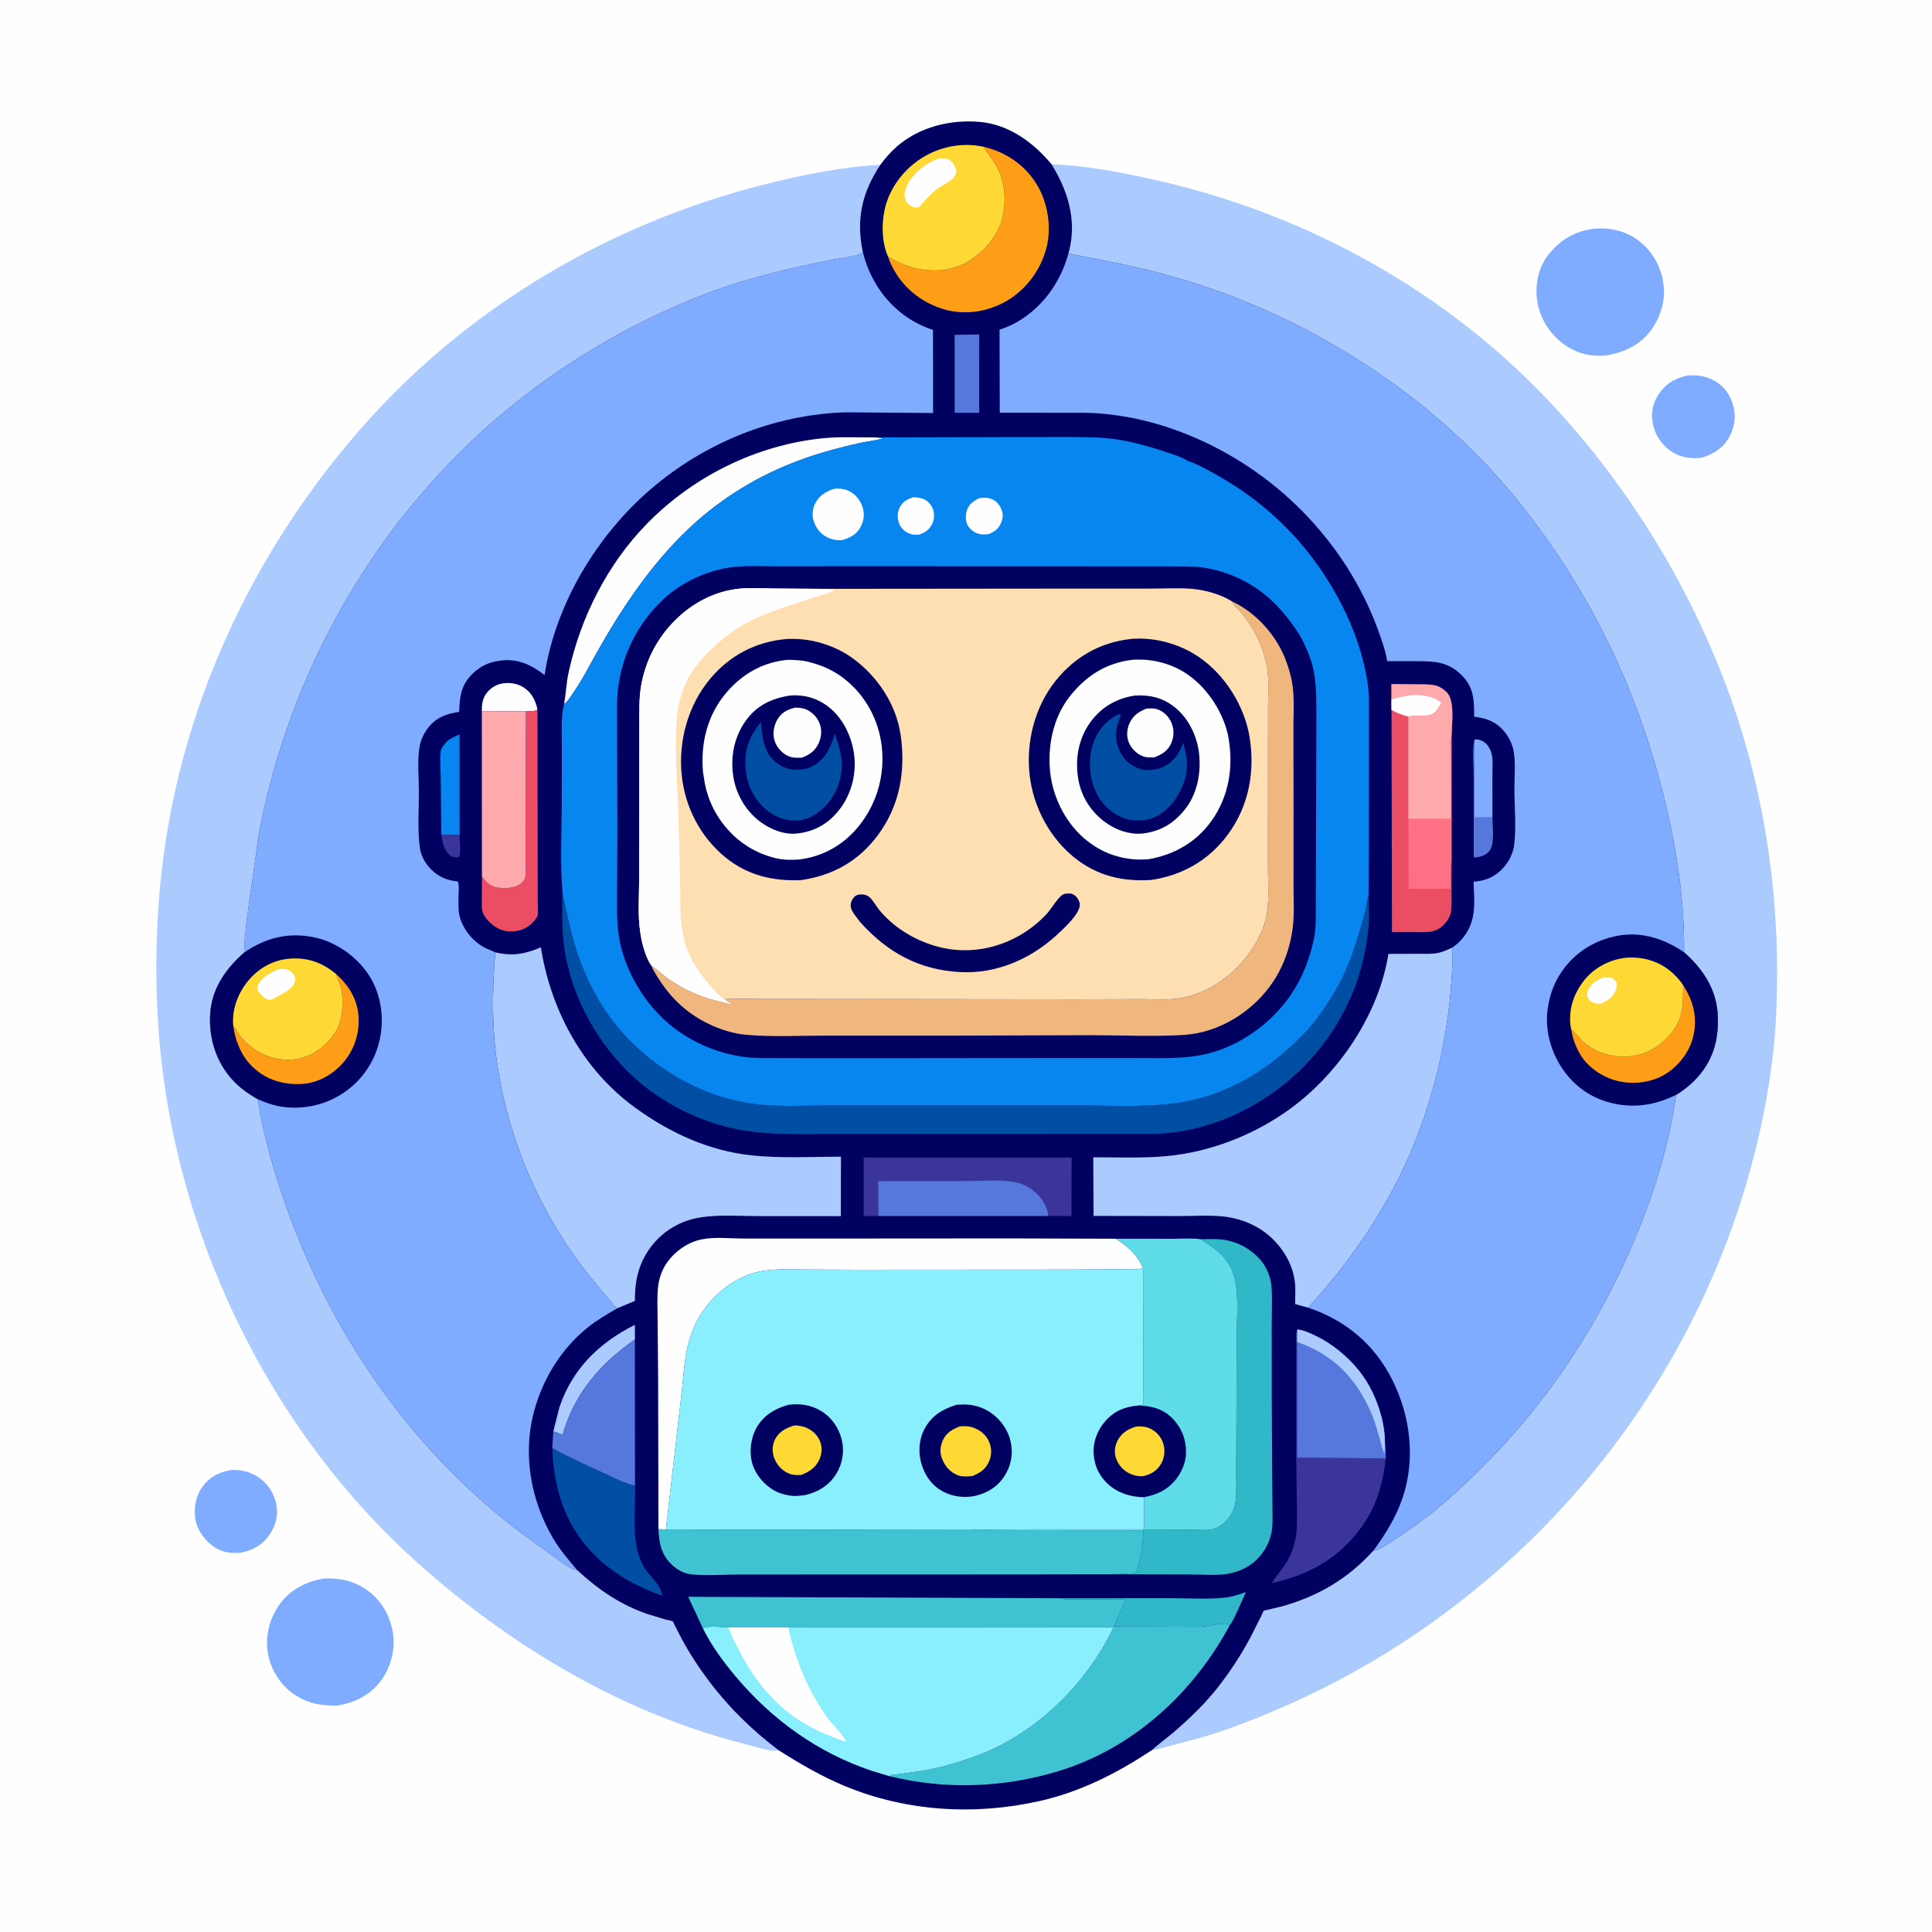 <svg version="1.1" xmlns="http://www.w3.org/2000/svg" style="display: block;" viewBox="0 0 2048 2048" width="1024" height="1024">
<path transform="translate(0,0)" fill="rgb(254,254,254)" d="M -0 -0 L 2048 0 L 2048 2048 L -0 2048 L -0 -0 z"/>
<path transform="translate(0,0)" fill="rgb(127,172,254)" d="M 245.115 1558.28 C 254.687 1557.7 264.125 1559.89 272.335 1564.89 C 282.708 1571.2 289.838 1581.51 292.584 1593.31 C 295.275 1604.88 292.899 1615.78 286.424 1625.73 C 278.975 1637.17 269.103 1642.87 256.064 1645.82 C 246.344 1646.85 237.039 1646.02 228.5 1640.8 C 218.723 1634.81 209.858 1623.58 207.5 1612.35 C 205.024 1600.55 207.047 1587.18 213.886 1577.13 C 221.584 1565.81 231.892 1560.47 245.115 1558.28 z"/>
<path transform="translate(0,0)" fill="rgb(127,172,254)" d="M 1787.99 398.189 C 1797.47 397.285 1806.07 398.223 1814.75 402.238 C 1825.28 407.105 1832.85 416.253 1836.46 427.186 C 1840.62 439.807 1839.32 451.611 1833.08 463.258 C 1826.79 474.999 1816.19 481.427 1803.77 485.224 C 1793.94 486.499 1783.6 485.241 1774.82 480.423 C 1763.95 474.464 1755.97 464.265 1752.82 452.278 C 1749.89 441.103 1750.88 430.126 1756.84 420.173 C 1764.15 407.983 1774.24 401.341 1787.99 398.189 z"/>
<path transform="translate(0,0)" fill="rgb(127,172,254)" d="M 343.554 1673.27 C 359.895 1672.51 375.641 1675.91 389.132 1685.63 C 404.421 1696.64 413.66 1712.63 416.544 1731.23 C 419.189 1748.29 414.467 1766.89 404.352 1780.83 C 392.863 1796.66 376.647 1804.91 357.584 1807.96 C 340.825 1808.32 326.598 1805.92 312.374 1796.48 C 297.513 1786.63 287.083 1770.14 284.013 1752.68 C 280.918 1735.06 285.489 1716.16 295.755 1701.59 C 307.465 1684.97 323.911 1676.67 343.554 1673.27 z"/>
<path transform="translate(0,0)" fill="rgb(127,172,254)" d="M 1690.56 242.357 C 1699.28 241.793 1707.96 242.441 1716.4 244.788 C 1732.46 249.252 1746.91 261.238 1754.96 275.742 C 1763.31 290.787 1766.51 309.658 1761.58 326.35 L 1761.07 328 C 1758.7 335.833 1755.11 343.192 1750.31 349.837 C 1738.89 365.655 1721.65 373.642 1702.8 376.684 C 1686.12 378.449 1671.57 374.738 1657.86 365.002 C 1643.88 355.083 1632.77 338.246 1629.93 321.241 L 1629.66 319.5 L 1629.21 316.594 C 1627.34 299.712 1631.15 282.643 1641.9 269.301 C 1654.68 253.429 1670.3 244.714 1690.56 242.357 z"/>
<path transform="translate(0,0)" fill="rgb(171,203,254)" d="M 825.285 1855.3 L 822.423 1855.74 C 816.067 1856.21 809.245 1854.01 803.117 1852.47 L 770.344 1843.56 C 649.729 1809.44 539.382 1742.35 446.043 1659.75 C 282.241 1514.8 180.246 1298.84 167.39 1081 C 162.784 1002.95 167.553 923.949 183.68 847.389 C 214.897 699.184 287.183 561.142 387.789 448.423 C 499.087 323.725 647.874 236.644 809.5 195.721 C 850.164 185.425 891.286 177.06 933.225 174.635 C 914.124 203.411 907.374 231.572 914.315 265.721 L 914.636 267.255 C 910.676 271.686 890.72 273.643 884.669 274.828 C 835.091 284.538 787.317 295.765 740.212 314.5 C 667.098 343.579 598.238 384.158 537.518 434.239 C 400.256 547.451 307.266 709.267 274.41 883.664 L 261.797 973.109 C 260.569 985.151 258.681 997.542 258.952 1009.65 C 239.448 1026.7 224.691 1047.63 222.857 1074.27 C 221.113 1099.59 228.7 1124.85 245.751 1143.92 C 253.736 1152.85 262.855 1159.26 273.189 1165.18 C 279.148 1203.61 290.359 1242.06 303.297 1278.66 C 352.593 1418.09 440.176 1542.84 559.965 1630.57 L 595.616 1656.18 C 600.465 1659.41 606.275 1663.92 612.113 1664.67 C 634.34 1685.24 657.873 1701.3 686.779 1711.15 L 705.922 1716.93 C 707.695 1717.41 711.763 1717.95 713.193 1718.84 C 713.475 1719.01 714.932 1722.32 715.122 1722.7 L 722.63 1737.3 C 731.088 1753.03 740.967 1768.01 751.696 1782.27 C 772.832 1810.37 797.339 1834.11 825.285 1855.3 z"/>
<path transform="translate(0,0)" fill="rgb(171,203,254)" d="M 1114.63 174.049 C 1151.84 175.665 1188.23 182.612 1224.52 190.737 C 1386.66 227.043 1537.72 311.084 1650.19 433.961 C 1748.09 540.912 1822.31 675.142 1857.68 816.074 C 1879 901.067 1886.84 987.789 1882.82 1075.24 C 1880.55 1124.75 1871.97 1175.28 1859.82 1223.29 C 1818.14 1387.91 1727.61 1537.41 1602.15 1651.92 C 1527.19 1720.33 1443.42 1774.45 1349.87 1813.9 C 1321.86 1825.72 1293.5 1836.67 1264.07 1844.41 L 1236.05 1851.8 C 1230.93 1853.16 1226.26 1854.9 1220.93 1855.33 C 1228.36 1848.54 1236.79 1842.59 1244.45 1836.01 C 1262.21 1820.74 1278.72 1804.72 1293.01 1786.12 C 1305.5 1769.86 1316.78 1752.4 1326.32 1734.24 L 1336.85 1713.36 C 1337.45 1712.17 1338.93 1708.17 1339.85 1707.37 C 1340.15 1707.12 1343.45 1706.58 1343.86 1706.49 L 1360.11 1702.54 C 1398.37 1691.48 1429.12 1673.28 1455.89 1643.72 C 1463.6 1644.47 1504.86 1613.79 1512.68 1607.83 C 1533.06 1592.32 1552.1 1574.28 1570.29 1556.27 C 1642.02 1485.23 1696.57 1401.63 1735.1 1308.44 C 1754.65 1261.14 1769.72 1211.42 1776.74 1160.62 C 1785.56 1155.21 1793.17 1149.03 1800.04 1141.27 C 1816.96 1122.15 1822.42 1099.49 1820.78 1074.47 C 1819.04 1047.89 1804.61 1026.52 1785.22 1009.46 C 1785.66 949.401 1775.81 889.257 1760.45 831.337 C 1739.43 752.053 1707.91 677.46 1664.12 608 C 1635.97 563.347 1603.34 520.48 1566.24 482.866 C 1483.66 399.154 1377.35 335.296 1265.34 299.809 C 1239.58 291.65 1213.45 284.995 1187.01 279.477 L 1132.55 268.657 L 1133.64 264.942 C 1141.36 232.221 1131.83 201.82 1114.63 174.049 z"/>
<path transform="translate(0,0)" fill="rgb(0,1,97)" d="M 933.225 174.635 C 938.445 167.677 944.157 161.011 950.733 155.297 C 974.668 134.504 1007.41 126.543 1038.5 129.223 C 1069.58 131.902 1095.26 150.944 1114.63 174.049 C 1131.83 201.82 1141.36 232.221 1133.64 264.942 L 1132.55 268.657 L 1187.01 279.477 C 1213.45 284.995 1239.58 291.65 1265.34 299.809 C 1377.35 335.296 1483.66 399.154 1566.24 482.866 C 1603.34 520.48 1635.97 563.347 1664.12 608 C 1707.91 677.46 1739.43 752.053 1760.45 831.337 C 1775.81 889.257 1785.66 949.401 1785.22 1009.46 C 1804.61 1026.52 1819.04 1047.89 1820.78 1074.47 C 1822.42 1099.49 1816.96 1122.15 1800.04 1141.27 C 1793.17 1149.03 1785.56 1155.21 1776.74 1160.62 C 1769.72 1211.42 1754.65 1261.14 1735.1 1308.44 C 1696.57 1401.63 1642.02 1485.23 1570.29 1556.27 C 1552.1 1574.28 1533.06 1592.32 1512.68 1607.83 C 1504.86 1613.79 1463.6 1644.47 1455.89 1643.72 C 1429.12 1673.28 1398.37 1691.48 1360.11 1702.54 L 1343.86 1706.49 C 1343.45 1706.58 1340.15 1707.12 1339.85 1707.37 C 1338.93 1708.17 1337.45 1712.17 1336.85 1713.36 L 1326.32 1734.24 C 1316.78 1752.4 1305.5 1769.86 1293.01 1786.12 C 1278.72 1804.72 1262.21 1820.74 1244.45 1836.01 C 1236.79 1842.59 1228.36 1848.54 1220.93 1855.33 C 1184.06 1879.61 1145.8 1899.27 1102.45 1909.07 C 1033.63 1924.62 961.377 1920.47 895.871 1893.41 C 870.977 1883.12 847.996 1869.68 825.285 1855.3 C 797.339 1834.11 772.832 1810.37 751.696 1782.27 C 740.967 1768.01 731.088 1753.03 722.63 1737.3 L 715.122 1722.7 C 714.932 1722.32 713.475 1719.01 713.193 1718.84 C 711.763 1717.95 707.695 1717.41 705.922 1716.93 L 686.779 1711.15 C 657.873 1701.3 634.34 1685.24 612.113 1664.67 C 606.275 1663.92 600.465 1659.41 595.616 1656.18 L 559.965 1630.57 C 440.176 1542.84 352.593 1418.09 303.297 1278.66 C 290.359 1242.06 279.148 1203.61 273.189 1165.18 C 262.855 1159.26 253.736 1152.85 245.751 1143.92 C 228.7 1124.85 221.113 1099.59 222.857 1074.27 C 224.691 1047.63 239.448 1026.7 258.952 1009.65 C 258.681 997.542 260.569 985.151 261.797 973.109 L 274.41 883.664 C 307.266 709.267 400.256 547.451 537.518 434.239 C 598.238 384.158 667.098 343.579 740.212 314.5 C 787.317 295.765 835.091 284.538 884.669 274.828 C 890.72 273.643 910.676 271.686 914.636 267.255 L 914.315 265.721 C 907.374 231.572 914.124 203.411 933.225 174.635 z"/>
<path transform="translate(0,0)" fill="rgb(60,53,153)" d="M 467.845 884.893 L 487.182 884.93 C 487.262 891.797 488.757 902.243 486.678 908.643 C 483.461 909.144 480.306 909.109 477.551 907.084 C 470.738 902.077 468.852 892.721 467.845 884.893 z"/>
<path transform="translate(0,0)" fill="rgb(86,120,221)" d="M 1563.02 784.097 L 1562.92 866.551 L 1582.05 866.53 C 1582.09 875.641 1584.58 894.181 1579.19 901.601 C 1575.5 906.668 1569.37 908.305 1563.5 909.139 L 1562.21 908 L 1562.14 822.426 C 1562.18 810.872 1560.35 795.146 1563.02 784.097 z"/>
<path transform="translate(0,0)" fill="rgb(254,254,254)" d="M 510.755 753.836 C 510.831 747.557 511.027 742.703 514.23 737.122 C 517.663 731.142 524.224 726.278 530.967 724.814 C 538.927 723.085 547.956 724.129 554.881 728.556 C 563.493 734.06 567.76 742.356 569.763 752.137 C 566.32 754.437 561.51 753.95 557.491 754.076 L 510.755 753.836 z"/>
<path transform="translate(0,0)" fill="rgb(127,172,254)" d="M 1563.02 784.097 C 1565.71 783.214 1568.33 784.177 1570.82 785.302 C 1575.63 787.469 1578.87 792.073 1580.52 796.939 C 1583.02 804.257 1581.99 813.331 1582.02 820.986 L 1582.05 866.53 L 1562.92 866.551 L 1563.02 784.097 z"/>
<path transform="translate(0,0)" fill="rgb(7,134,240)" d="M 467.845 884.893 L 467.164 823.476 C 467.084 814.744 466.036 804.611 467.25 796.026 C 467.662 793.115 471.319 788.353 473.372 786.336 C 477.044 782.729 482.512 780.591 487.142 778.457 L 487.182 884.93 L 467.845 884.893 z"/>
<path transform="translate(0,0)" fill="rgb(171,203,254)" d="M 586.55 1517.23 L 593.061 1491.5 C 606.886 1450.89 635.24 1423.26 673.009 1404.4 L 673.032 1419.91 C 636.316 1445.51 608.685 1477.18 596.404 1520.95 L 586.55 1517.23 z"/>
<path transform="translate(0,0)" fill="rgb(86,120,221)" d="M 1011.94 354.922 L 1038.05 354.554 L 1037.95 437.604 L 1011.97 437.643 L 1011.94 354.922 z"/>
<path transform="translate(0,0)" fill="rgb(48,183,200)" d="M 1123.84 1694.21 L 1241.61 1694.17 C 1260.03 1694.18 1279.68 1695.45 1297.97 1693.62 C 1305.88 1692.83 1313.34 1690.38 1320.73 1687.59 C 1318.26 1692.83 1306.6 1720.6 1303.86 1722.26 C 1295.42 1719.09 1280.64 1724.25 1271.51 1724.5 L 1180.84 1724.21 L 1193.34 1695.16 L 1145.49 1695.19 C 1138.76 1695.18 1130.13 1696.28 1123.84 1694.21 z"/>
<path transform="translate(0,0)" fill="rgb(235,77,98)" d="M 569.763 752.137 L 569.965 915.716 L 570.022 957.186 C 570.023 960.468 570.856 968.143 569.66 971.147 C 568.767 973.39 566.023 976.589 564.321 978.302 C 557.351 985.322 549.087 987.644 539.5 987.258 C 530.604 986.9 522.444 981.858 516.734 975.244 C 515.291 973.572 514.203 971.908 513.11 970 L 512.447 968.863 C 510.433 965.035 510.822 960.264 510.787 956.043 L 510.858 928.866 L 513.426 932.294 C 517.507 937.424 522.748 940.564 529.321 941.108 C 537.741 941.804 547.086 941.571 553.557 935.464 C 555.685 933.457 556.751 930.888 557.05 928 C 557.648 922.218 557.079 915.731 557.072 909.888 L 557.017 873.497 L 557.491 754.076 C 561.51 753.95 566.32 754.437 569.763 752.137 z"/>
<path transform="translate(0,0)" fill="rgb(1,79,164)" d="M 585.406 1534.96 C 603.126 1545 622.613 1553.66 641.189 1562.1 C 651.069 1566.59 662.469 1572.68 673.124 1574.79 C 673.946 1602.06 668.302 1634.4 681.556 1659.28 C 685.898 1667.43 692.622 1673.1 697.738 1680.55 C 699.909 1683.72 701.037 1688.01 702.234 1691.64 C 677.456 1682.93 654.231 1670.63 634.81 1652.75 C 600.168 1620.84 587.225 1580.86 585.406 1534.96 z"/>
<path transform="translate(0,0)" fill="rgb(86,120,221)" d="M 673.032 1419.91 L 673.124 1574.79 C 662.469 1572.68 651.069 1566.59 641.189 1562.1 C 622.613 1553.66 603.126 1545 585.406 1534.96 L 586.55 1517.23 L 596.404 1520.95 C 608.685 1477.18 636.316 1445.51 673.032 1419.91 z"/>
<path transform="translate(0,0)" fill="rgb(254,169,171)" d="M 510.755 753.836 L 557.491 754.076 L 557.017 873.497 L 557.072 909.888 C 557.079 915.731 557.648 922.218 557.05 928 C 556.751 930.888 555.685 933.457 553.557 935.464 C 547.086 941.571 537.741 941.804 529.321 941.108 C 522.748 940.564 517.507 937.424 513.426 932.294 L 510.858 928.866 L 510.755 753.836 z"/>
<path transform="translate(0,0)" fill="rgb(60,53,153)" d="M 1468.93 1545.97 C 1466.44 1569.23 1460.74 1591.72 1448.05 1611.61 C 1424.36 1648.78 1390.92 1668.64 1348.48 1678.15 C 1352.22 1671.03 1357.3 1665.76 1361.77 1659.23 C 1366.51 1652.29 1370.02 1644.43 1372.17 1636.31 C 1375.61 1623.33 1374.81 1609.55 1374.81 1596.24 L 1374.06 1544.5 L 1374.02 1443.09 L 1373.97 1420.07 C 1373.95 1416.49 1373.32 1412.51 1375.16 1409.32 L 1374.97 1422.5 L 1374.95 1545.25 L 1468.93 1545.97 z"/>
<path transform="translate(0,0)" fill="rgb(86,120,221)" d="M 1375.16 1409.32 C 1381.49 1409.88 1387.9 1412.82 1393.6 1415.51 C 1411.74 1424.11 1427.23 1436.78 1440 1452.23 C 1456.43 1472.1 1467.94 1502.96 1468.1 1528.82 C 1469 1534.64 1469.04 1540.1 1468.93 1545.97 L 1374.95 1545.25 L 1374.97 1422.5 L 1375.16 1409.32 z"/>
<path transform="translate(0,0)" fill="rgb(171,203,254)" d="M 1375.16 1409.32 C 1381.49 1409.88 1387.9 1412.82 1393.6 1415.51 C 1411.74 1424.11 1427.23 1436.78 1440 1452.23 C 1456.43 1472.1 1467.94 1502.96 1468.1 1528.82 L 1467.62 1540.88 C 1465.11 1536.55 1464.16 1530.32 1462.71 1525.42 C 1459.3 1513.92 1456.18 1502.75 1450.96 1491.89 C 1434.45 1457.54 1410.87 1435.1 1374.97 1422.5 L 1375.16 1409.32 z"/>
<path transform="translate(0,0)" fill="rgb(254,158,22)" d="M 1042.76 155.623 C 1066.2 161.097 1086.39 174.756 1099.04 195.498 C 1110.82 214.831 1115.02 241.337 1109.16 263.262 C 1102.89 286.691 1087.46 307.446 1066.29 319.492 C 1046.85 330.557 1023.06 334.222 1001.41 328.097 C 978.855 321.718 958.943 306.664 947.528 285.97 C 945.066 281.506 942.923 276.779 941.314 271.943 C 949.006 276.439 956.954 280.398 965.521 282.943 C 985.445 288.862 1007.22 288.117 1025.59 277.586 C 1041.79 268.301 1057.55 250.576 1062.2 232.185 C 1067.1 212.813 1065.64 191.259 1054.99 174 C 1051.1 167.706 1046.48 162.067 1042.76 155.623 z"/>
<path transform="translate(0,0)" fill="rgb(254,254,254)" d="M 929.575 463.671 L 936.5 464.588 C 928.453 467.123 919.883 467.733 911.647 469.551 C 892.533 473.768 873.521 478.816 855.015 485.212 C 812.002 500.078 772.517 522.586 738.377 552.805 C 694.889 591.296 661.41 640.73 633.072 691 C 624.78 705.71 617.131 720.863 607.461 734.743 C 604.728 738.666 601.922 743.607 597.94 746.344 C 599.955 735.246 600.289 724.042 602.735 712.826 C 615.523 654.179 643.89 597.988 685.979 554.994 C 734.994 504.925 801.529 471.968 871.377 464.646 C 890.43 462.648 910.383 463.859 929.575 463.671 z"/>
<path transform="translate(0,0)" fill="rgb(254,216,52)" d="M 941.314 271.943 C 934.817 257.258 934.344 238.098 937.658 222.576 C 942.385 200.437 957.112 180.464 976.033 168.199 C 995.819 155.373 1019.74 150.623 1042.76 155.623 C 1046.48 162.067 1051.1 167.706 1054.99 174 C 1065.64 191.259 1067.1 212.813 1062.2 232.185 C 1057.55 250.576 1041.79 268.301 1025.59 277.586 C 1007.22 288.117 985.445 288.862 965.521 282.943 C 956.954 280.398 949.006 276.439 941.314 271.943 z"/>
<path transform="translate(0,0)" fill="rgb(254,254,254)" d="M 995.808 168.089 C 999.573 167.837 1003.08 167.465 1006.45 169.54 C 1010.72 172.173 1012.77 176.814 1013.88 181.5 C 1013.34 184.698 1012.16 187.261 1009.71 189.5 C 1005.23 193.602 999.108 196.289 994.138 199.816 C 987.045 204.849 981.206 211.983 975.376 218.393 C 974.68 218.968 974.445 219.242 973.5 219.585 C 972.224 220.048 969.839 220.166 968.639 219.717 C 964.724 218.252 961.356 215.697 959.797 211.662 C 957.745 206.353 959.422 200.421 961.928 195.615 C 968.542 182.923 982.232 172.044 995.808 168.089 z"/>
<path transform="translate(0,0)" fill="rgb(60,53,153)" d="M 931.169 1288.92 L 915.519 1289.07 L 915.491 1226.97 L 1135.94 1227.03 L 1135.84 1289.05 L 1111.23 1288.93 L 931.169 1288.92 z"/>
<path transform="translate(0,0)" fill="rgb(86,120,221)" d="M 931.169 1288.92 L 930.983 1252.13 L 1027.81 1251.96 C 1043.09 1251.96 1061.17 1250.16 1076.01 1253.12 C 1084.53 1254.81 1092.77 1259.25 1098.97 1265.33 C 1105.2 1271.44 1110.52 1280.11 1111.23 1288.93 L 931.169 1288.92 z"/>
<path transform="translate(0,0)" fill="rgb(235,77,98)" d="M 1475.01 741.456 L 1475 725.173 L 1504.64 725.458 C 1510.5 725.543 1517.35 725.301 1522.98 727.043 C 1526.87 728.246 1531.05 731.203 1533.81 734.156 C 1542.5 743.449 1538.87 767.904 1538.71 780.292 L 1538.71 913.447 L 1538.78 916.829 L 1538.66 950.838 C 1538.62 956.81 1539.23 964.425 1537.19 970.075 C 1535.71 974.188 1533.02 977.773 1529.93 980.804 C 1520.93 989.621 1511.33 987.991 1499.73 988.057 L 1475.53 988.103 L 1475.08 752.555 L 1475.01 741.456 z"/>
<path transform="translate(0,0)" fill="rgb(254,112,132)" d="M 1492.93 867.967 L 1538.11 868.142 L 1538.03 803.532 C 1538.03 797.141 1536.66 786.894 1538.38 781.108 L 1538.71 780.292 L 1538.71 913.447 C 1536.28 921.383 1537.86 933.682 1537.83 942.143 L 1493.22 942.266 L 1492.93 867.967 z"/>
<path transform="translate(0,0)" fill="rgb(254,169,171)" d="M 1475.01 741.456 L 1475 725.173 L 1504.64 725.458 C 1510.5 725.543 1517.35 725.301 1522.98 727.043 C 1526.87 728.246 1531.05 731.203 1533.81 734.156 C 1542.5 743.449 1538.87 767.904 1538.71 780.292 L 1538.38 781.108 C 1536.66 786.894 1538.03 797.141 1538.03 803.532 L 1538.11 868.142 L 1492.93 867.967 L 1492.88 759.448 C 1486.66 758.242 1480.65 755.492 1475.08 752.555 L 1475.01 741.456 z"/>
<path transform="translate(0,0)" fill="rgb(254,254,254)" d="M 1475.01 741.456 C 1487.97 737.517 1502.17 734.944 1515.5 738.706 L 1516.78 739.047 C 1520.85 740.203 1524.4 742.599 1527.96 744.804 L 1524.2 750.699 C 1522.17 753.967 1519.83 756.564 1515.97 757.589 C 1508.46 759.585 1499.8 757.454 1492.88 759.448 C 1486.66 758.242 1480.65 755.492 1475.08 752.555 L 1475.01 741.456 z"/>
<path transform="translate(0,0)" fill="rgb(48,183,200)" d="M 1272.84 1313.65 C 1282.9 1313.38 1294.45 1312.84 1304.15 1315.64 L 1305.94 1316.14 C 1320.28 1320.26 1334.8 1330.73 1341.89 1344 C 1345.27 1350.34 1347.3 1357.14 1347.85 1364.31 C 1348.87 1377.7 1348.08 1391.59 1348.08 1405.05 L 1348.13 1482.5 L 1348.59 1565.15 L 1348.9 1601.58 C 1348.95 1610.78 1349.41 1620.03 1346.77 1628.96 C 1342.69 1642.82 1333.05 1655.15 1320.23 1661.97 C 1314.27 1665.14 1306.59 1667.74 1299.94 1668.6 C 1287.09 1670.25 1272.53 1668.95 1259.52 1668.96 L 1180.26 1668.76 L 1180.82 1667.89 C 1188.54 1667.85 1197.02 1668.52 1204.63 1667.37 C 1209.36 1652.3 1211.53 1637.54 1211.95 1621.77 L 1265.04 1621.56 C 1271.18 1621.55 1280.38 1622.56 1286.11 1620.82 C 1293.45 1618.59 1300.55 1612.7 1304.5 1606.15 C 1307.31 1601.49 1309.24 1596.07 1309.87 1590.66 C 1311.02 1580.93 1310.38 1570.41 1310.42 1560.6 L 1310.62 1508.48 L 1310.91 1417.05 C 1310.93 1397.04 1313.45 1373.72 1308.63 1354.37 C 1304.75 1338.79 1293.52 1326.79 1280.08 1318.6 L 1272.84 1313.65 z"/>
<path transform="translate(0,0)" fill="rgb(63,194,209)" d="M 697.981 1620.91 L 705.895 1621.23 L 1027.72 1621.82 L 1146.74 1622.09 L 1189.72 1622.04 C 1196.98 1622.02 1204.78 1622.62 1211.95 1621.77 C 1211.53 1637.54 1209.36 1652.3 1204.63 1667.37 C 1197.02 1668.52 1188.54 1667.85 1180.82 1667.89 L 1180.26 1668.76 L 1082.84 1668.94 L 892.636 1669 L 784.006 1669.03 C 767.279 1669.05 749.288 1670.54 732.73 1668.86 C 725.338 1668.12 718.378 1664.26 712.959 1659.35 C 700.947 1648.46 698.602 1636.17 697.981 1620.91 z"/>
<path transform="translate(0,0)" fill="rgb(254,254,254)" d="M 697.981 1620.91 L 697.649 1459.66 L 697.053 1396.58 C 697.047 1385.95 696.385 1374.72 697.611 1364.16 C 698.607 1355.58 701.089 1347.75 705.73 1340.42 C 713.704 1327.84 727.859 1317.28 742.484 1314.09 L 744 1313.78 C 757.089 1310.99 773.834 1312.88 787.33 1312.89 L 878.806 1312.91 L 1071.84 1312.78 L 1182.87 1313.1 C 1195.71 1321.35 1205.54 1329.93 1211.71 1344.21 L 1210.33 1344.61 C 1204.04 1346.29 1195.34 1345.27 1188.67 1345.34 L 1138.64 1345.79 L 909.225 1345.94 L 851.807 1345.73 C 833.578 1345.64 815.593 1344.32 797.943 1349.71 C 775.195 1356.66 754.565 1374.01 742.271 1394.16 C 735.894 1404.6 731.464 1416.18 728.734 1428.1 C 724.807 1445.24 724.318 1462.99 722.104 1480.39 L 705.895 1621.23 L 697.981 1620.91 z"/>
<path transform="translate(0,0)" fill="rgb(94,221,232)" d="M 1182.87 1313.1 L 1242.6 1313.16 C 1252.35 1313.17 1263.23 1312.25 1272.84 1313.65 L 1280.08 1318.6 C 1293.52 1326.79 1304.75 1338.79 1308.63 1354.37 C 1313.45 1373.72 1310.93 1397.04 1310.91 1417.05 L 1310.62 1508.48 L 1310.42 1560.6 C 1310.38 1570.41 1311.02 1580.93 1309.87 1590.66 C 1309.24 1596.07 1307.31 1601.49 1304.5 1606.15 C 1300.55 1612.7 1293.45 1618.59 1286.11 1620.82 C 1280.38 1622.56 1271.18 1621.55 1265.04 1621.56 L 1211.95 1621.77 C 1204.78 1622.62 1196.98 1622.02 1189.72 1622.04 L 1146.74 1622.09 L 1027.72 1621.82 C 1034.08 1620.88 1041.01 1621.35 1047.46 1621.29 L 1085.93 1621.17 L 1212.76 1621.14 L 1212.6 1587.04 C 1223.42 1584.85 1232.28 1581.74 1240.75 1574.3 C 1249.49 1566.63 1256.36 1553.99 1257.04 1542.33 C 1257.87 1527.91 1253.63 1515.47 1243.89 1504.75 C 1233.87 1493.72 1221.34 1490.48 1206.96 1489.86 L 1211.5 1488.82 C 1212.6 1484.66 1211.99 1479.22 1212 1474.89 L 1212.02 1449.76 L 1211.71 1344.21 C 1205.54 1329.93 1195.71 1321.35 1182.87 1313.1 z"/>
<path transform="translate(0,0)" fill="rgb(1,79,164)" d="M 596.126 944.491 C 597.212 952.412 599.264 960.168 600.876 968 C 609.854 1011.61 625.364 1052.93 653.86 1087.64 C 691.315 1133.25 747.681 1165.52 806.721 1171.06 C 829.976 1173.25 854.126 1171.89 877.5 1171.88 L 1000.61 1171.83 L 1143.82 1171.83 C 1182.79 1171.85 1223.38 1174.78 1261.68 1166.74 C 1294.69 1159.82 1329.35 1142.12 1355.27 1120.62 C 1369.95 1108.44 1384.23 1095.22 1395.72 1079.92 C 1407.18 1064.65 1417.72 1048.07 1425.58 1030.64 C 1434.93 1009.92 1440.93 988.499 1447.02 966.695 C 1448.44 961.605 1448.43 954.949 1450.37 950.286 L 1450.73 950.284 C 1450.86 960.995 1451.56 972.178 1450.62 982.847 C 1445.71 1038.56 1422.26 1089.35 1383.18 1129.47 C 1341.17 1172.59 1281.38 1201.52 1220.5 1201.97 L 959.07 1202.07 L 871.841 1202.11 C 839.233 1202.09 807.419 1203.22 775.431 1195.79 C 733.778 1186.1 694.327 1164.8 664.126 1134.5 C 627.964 1098.21 602.661 1048.42 597.27 997.323 C 595.44 979.973 596.044 961.926 596.126 944.491 z"/>
<path transform="translate(0,0)" fill="rgb(63,194,209)" d="M 745.102 1726.16 L 729.531 1692.69 L 1123.84 1694.21 C 1130.13 1696.28 1138.76 1695.18 1145.49 1695.19 L 1193.34 1695.16 L 1180.84 1724.21 L 1271.51 1724.5 C 1280.64 1724.25 1295.42 1719.09 1303.86 1722.26 C 1265.56 1794.21 1201.26 1853.36 1122.33 1877.39 C 1064.06 1895.13 1001.88 1897.49 942.624 1882.75 C 945.917 1880.74 950.346 1880.94 954.125 1880.46 L 978 1877.05 C 996.428 1874.01 1014.08 1868.74 1031.67 1862.55 C 1096.38 1839.76 1151.21 1786.24 1180.55 1724.77 L 835.701 1725.06 L 771.967 1725.05 C 765.809 1724.99 749.871 1723.06 745.102 1726.16 z"/>
<path transform="translate(0,0)" fill="rgb(138,239,253)" d="M 835.701 1725.06 L 1180.55 1724.77 C 1151.21 1786.24 1096.38 1839.76 1031.67 1862.55 C 1014.08 1868.74 996.428 1874.01 978 1877.05 L 954.125 1880.46 C 950.346 1880.94 945.917 1880.74 942.624 1882.75 L 924.125 1877.14 C 867.022 1858.07 818.629 1823.2 780.019 1777.35 C 766.714 1761.55 754.323 1744.69 745.102 1726.16 C 749.871 1723.06 765.809 1724.99 771.967 1725.05 L 835.701 1725.06 z"/>
<path transform="translate(0,0)" fill="rgb(254,254,254)" d="M 771.967 1725.05 L 835.701 1725.06 C 842.639 1759.18 856.85 1792.58 877.148 1820.97 C 882.854 1828.95 893.407 1837.74 896.928 1846.59 C 876.906 1839.49 857.831 1831.68 840.585 1819 L 839.014 1817.83 C 807.452 1794.58 786.739 1760.61 771.967 1725.05 z"/>
<path transform="translate(0,0)" fill="rgb(171,203,254)" d="M 525.01 1009.54 L 526.314 1009.83 C 543.836 1013.63 556.964 1011.28 573.328 1004.14 C 583.822 1070.79 617.676 1133.62 672.876 1173.87 C 709.759 1200.76 751.636 1220.14 797.5 1224.82 C 828.348 1227.96 860.472 1226.21 891.456 1226.09 L 891.342 1289.17 L 803.299 1289.13 C 780.857 1289.13 755.986 1286.76 734.202 1292.21 C 720.895 1295.54 707.801 1302.98 698.021 1312.58 C 687.251 1323.16 679.595 1336.35 675.944 1351 C 673.661 1360.16 672.923 1369.59 673.027 1379.03 L 654.281 1386.9 C 652.394 1385.54 651.002 1383.85 649.489 1382.09 C 633.404 1363.33 617.278 1344.05 603.421 1323.59 C 559.714 1259.05 531.204 1182.03 524.297 1104.26 C 521.494 1072.7 522.536 1041.07 525.01 1009.54 z"/>
<path transform="translate(0,0)" fill="rgb(171,203,254)" d="M 1386.54 1386.14 L 1372.9 1382.39 L 1373.1 1367.38 C 1373.17 1346.75 1363.94 1328.16 1349.49 1313.77 C 1337.85 1302.17 1323.15 1294.76 1307.16 1291.2 C 1289.16 1287.2 1268.7 1289.13 1250.24 1289.08 L 1159.2 1288.92 L 1158.9 1226.77 C 1184.12 1226.79 1209.84 1227.81 1234.98 1225.67 C 1282.02 1221.67 1329.38 1203.21 1367.48 1175.5 C 1419.44 1137.71 1461.54 1075.2 1471.78 1011.15 L 1504.74 1011.07 C 1511.02 1011.03 1517.79 1011.46 1523.96 1010.24 C 1529.65 1009.12 1534.64 1006.78 1539.82 1004.28 C 1539.94 1081.6 1522.03 1164.33 1489.6 1234.41 C 1464.28 1289.14 1427.69 1341.98 1386.54 1386.14 z"/>
<path transform="translate(0,0)" fill="rgb(138,239,253)" d="M 1211.71 1344.21 L 1212.02 1449.76 L 1212 1474.89 C 1211.99 1479.22 1212.6 1484.66 1211.5 1488.82 L 1206.96 1489.86 C 1221.34 1490.48 1233.87 1493.72 1243.89 1504.75 C 1253.63 1515.47 1257.87 1527.91 1257.04 1542.33 C 1256.36 1553.99 1249.49 1566.63 1240.75 1574.3 C 1232.28 1581.74 1223.42 1584.85 1212.6 1587.04 L 1212.76 1621.14 L 1085.93 1621.17 L 1047.46 1621.29 C 1041.01 1621.35 1034.08 1620.88 1027.72 1621.82 L 705.895 1621.23 L 722.104 1480.39 C 724.318 1462.99 724.807 1445.24 728.734 1428.1 C 731.464 1416.18 735.894 1404.6 742.271 1394.16 C 754.565 1374.01 775.195 1356.66 797.943 1349.71 C 815.593 1344.32 833.578 1345.64 851.807 1345.73 L 909.225 1345.94 L 1138.64 1345.79 L 1188.67 1345.34 C 1195.34 1345.27 1204.04 1346.29 1210.33 1344.61 L 1211.71 1344.21 z"/>
<path transform="translate(0,0)" fill="rgb(0,1,97)" d="M 1206.96 1489.86 C 1221.34 1490.48 1233.87 1493.72 1243.89 1504.75 C 1253.63 1515.47 1257.87 1527.91 1257.04 1542.33 C 1256.36 1553.99 1249.49 1566.63 1240.75 1574.3 C 1232.28 1581.74 1223.42 1584.85 1212.6 1587.04 C 1199.96 1587.1 1186.55 1583.18 1176.66 1575.07 C 1166.24 1566.53 1160.32 1555.05 1159.32 1541.64 C 1158.37 1529.02 1162.97 1516.64 1171.09 1507.12 C 1180.79 1495.76 1192.21 1491.11 1206.96 1489.86 z"/>
<path transform="translate(0,0)" fill="rgb(254,216,52)" d="M 1204.51 1512.16 C 1209.82 1511.76 1215.27 1512.21 1220.05 1514.73 C 1226.64 1518.2 1231.39 1523.87 1233.39 1531.12 C 1235.36 1538.26 1234.18 1546.63 1230.09 1552.85 C 1225.4 1560 1219.39 1563.05 1211.38 1564.9 C 1206.5 1564.99 1201.93 1564.14 1197.48 1562.05 C 1190.89 1558.97 1185.51 1552.84 1183.06 1546.01 C 1180.77 1539.63 1181.72 1532.38 1184.97 1526.5 C 1189.41 1518.46 1196.03 1514.8 1204.51 1512.16 z"/>
<path transform="translate(0,0)" fill="rgb(0,1,97)" d="M 835.849 1489.16 C 847.877 1487.69 858.315 1488.97 869 1494.92 C 880.657 1501.42 888.673 1512.45 892.05 1525.29 C 895.343 1537.82 893.31 1551.15 886.559 1562.2 C 879.028 1574.52 867.141 1581.74 853.313 1584.87 C 848.188 1585.51 843.089 1586.22 837.941 1585.44 L 836.5 1585.2 C 830.976 1584.31 825.881 1582.86 820.96 1580.12 C 809.799 1573.89 800.576 1562.94 797.211 1550.5 C 794.009 1538.66 795.972 1523.73 802.06 1513.2 C 809.594 1500.18 821.741 1492.98 835.849 1489.16 z"/>
<path transform="translate(0,0)" fill="rgb(254,216,52)" d="M 841.685 1511.09 C 846.018 1510.79 850.529 1511.76 854.542 1513.37 C 860.843 1515.9 866.568 1521.14 869.137 1527.47 C 871.817 1534.07 871.458 1540.83 868.525 1547.27 C 864.611 1555.88 857.723 1560.27 849.272 1563.54 C 845.426 1563.69 840.771 1563.69 837.123 1562.36 C 829.635 1559.63 823.75 1553.37 820.856 1546.02 C 818.383 1539.75 818.416 1532.45 821.312 1526.31 C 825.413 1517.6 833.083 1513.91 841.685 1511.09 z"/>
<path transform="translate(0,0)" fill="rgb(0,1,97)" d="M 1013.61 1489.24 C 1025.84 1487.92 1036.64 1489.41 1047.41 1495.71 C 1058.68 1502.29 1067.6 1513.76 1070.87 1526.44 C 1074.3 1539.72 1072.26 1552.86 1064.88 1564.5 C 1057.52 1576.1 1046.47 1582.81 1033.24 1585.8 C 1022.45 1587.96 1010.59 1586.61 1000.73 1581.65 C 988.609 1575.55 981.077 1565.45 977.016 1552.61 C 973.136 1540.34 973.937 1526.18 980.001 1514.76 C 987.473 1500.69 998.791 1493.93 1013.61 1489.24 z"/>
<path transform="translate(0,0)" fill="rgb(254,216,52)" d="M 1017.42 1512.06 C 1022.15 1511.67 1027.01 1511.59 1031.52 1513.24 C 1039.23 1516.06 1045.3 1520.73 1048.55 1528.5 C 1051.49 1535.55 1051.34 1542.6 1048.28 1549.58 C 1044.71 1557.69 1038.48 1561.57 1030.65 1564.74 C 1025.66 1565.05 1020.27 1565.69 1015.5 1563.89 C 1007.43 1560.85 1002.1 1554.74 998.828 1546.89 C 996.079 1540.31 996.463 1533.84 999.214 1527.34 C 1002.77 1518.94 1009.38 1515.12 1017.42 1512.06 z"/>
<path transform="translate(0,0)" fill="rgb(127,172,254)" d="M 1132.55 268.657 L 1187.01 279.477 C 1213.45 284.995 1239.58 291.65 1265.34 299.809 C 1377.35 335.296 1483.66 399.154 1566.24 482.866 C 1603.34 520.48 1635.97 563.347 1664.12 608 C 1707.91 677.46 1739.43 752.053 1760.45 831.337 C 1775.81 889.257 1785.66 949.401 1785.22 1009.46 C 1804.61 1026.52 1819.04 1047.89 1820.78 1074.47 C 1822.42 1099.49 1816.96 1122.15 1800.04 1141.27 C 1793.17 1149.03 1785.56 1155.21 1776.74 1160.62 C 1769.72 1211.42 1754.65 1261.14 1735.1 1308.44 C 1696.57 1401.63 1642.02 1485.23 1570.29 1556.27 C 1552.1 1574.28 1533.06 1592.32 1512.68 1607.83 C 1504.86 1613.79 1463.6 1644.47 1455.89 1643.72 C 1468.7 1626.12 1479.68 1608.72 1486.73 1587.98 C 1500.67 1546.95 1495.24 1501.58 1476.11 1463.17 C 1457.19 1425.17 1426.54 1399.48 1386.54 1386.14 C 1427.69 1341.98 1464.28 1289.14 1489.6 1234.41 C 1522.03 1164.33 1539.94 1081.6 1539.82 1004.28 C 1542.7 1002.08 1545.75 999.847 1548.2 997.159 C 1565.78 977.896 1562.92 958.533 1562.02 934.663 C 1571.71 933.933 1579.87 931.477 1587.63 925.47 C 1596.76 918.411 1603.61 907.233 1605.07 895.744 C 1607.41 877.339 1605.45 856.427 1605.31 837.791 C 1605.22 824.583 1606.9 808.233 1604.37 795.417 C 1602.98 788.391 1599.51 781.579 1595.07 776 C 1586.56 765.288 1575.87 761.243 1562.61 759.714 L 1562.63 757.722 C 1562.74 741.256 1561.86 728.171 1549.51 715.822 C 1534.65 700.969 1519.86 700.916 1500.18 700.862 L 1470.48 700.832 C 1468.77 689.65 1464.42 677.738 1460.53 667.119 C 1443.08 619.421 1415.11 576.759 1379.36 540.736 C 1324.11 485.053 1246.98 445.351 1168.16 438.478 C 1153.61 437.209 1138.87 437.566 1124.27 437.554 L 1059.8 437.484 L 1059.56 349.487 C 1065.93 347.342 1072.15 344.855 1077.98 341.476 C 1105.45 325.547 1124.36 299.02 1132.55 268.657 z"/>
<path transform="translate(0,0)" fill="rgb(0,1,97)" d="M 1776.74 1160.62 C 1758.3 1169.53 1740.19 1173.83 1719.59 1171.33 C 1695.82 1168.44 1674.89 1157.2 1660.08 1138.22 C 1645.19 1119.12 1637.23 1094.02 1640.55 1069.83 C 1642.54 1055.37 1646.96 1042.46 1655.23 1030.31 C 1669.46 1009.41 1690.56 996.369 1715.36 991.833 C 1740.36 987.261 1764.83 995.469 1785.22 1009.46 C 1804.61 1026.52 1819.04 1047.89 1820.78 1074.47 C 1822.42 1099.49 1816.96 1122.15 1800.04 1141.27 C 1793.17 1149.03 1785.56 1155.21 1776.74 1160.62 z"/>
<path transform="translate(0,0)" fill="rgb(254,158,22)" d="M 1784.73 1045.16 C 1795.33 1061.86 1799.44 1078.94 1794.98 1098.38 C 1791.23 1114.74 1779.68 1129.8 1765.5 1138.57 C 1750.68 1147.72 1731.43 1149.95 1714.64 1145.88 C 1699.25 1142.14 1683.1 1131.49 1675.05 1117.65 C 1670.5 1109.81 1666.89 1100.79 1665.77 1091.75 C 1671 1094.71 1674.31 1101.35 1679.25 1105.22 L 1680.5 1106.18 L 1682.64 1107.85 C 1695.6 1117.39 1714.52 1122.04 1730.41 1119.43 L 1732 1119.15 C 1739.24 1117.95 1746.14 1115.5 1752.5 1111.79 C 1765.87 1104 1778.19 1090.3 1782.02 1075.09 L 1782.4 1073.5 C 1784.59 1064.51 1783.5 1055.42 1784.58 1046.29 L 1784.73 1045.16 z"/>
<path transform="translate(0,0)" fill="rgb(254,216,52)" d="M 1665.77 1091.75 C 1663.64 1085.38 1664.25 1073.73 1665.67 1067.22 C 1669.17 1051.27 1679.49 1035.41 1693.12 1026.4 C 1708.7 1016.1 1726.11 1012.62 1744.4 1016.63 C 1761.19 1020.3 1775.49 1030.8 1784.73 1045.16 L 1784.58 1046.29 C 1783.5 1055.42 1784.59 1064.51 1782.4 1073.5 L 1782.02 1075.09 C 1778.19 1090.3 1765.87 1104 1752.5 1111.79 C 1746.14 1115.5 1739.24 1117.95 1732 1119.15 L 1730.41 1119.43 C 1714.52 1122.04 1695.6 1117.39 1682.64 1107.85 L 1680.5 1106.18 L 1679.25 1105.22 C 1674.31 1101.35 1671 1094.71 1665.77 1091.75 z"/>
<path transform="translate(0,0)" fill="rgb(254,254,254)" d="M 1699.37 1036.12 L 1706.5 1036.02 C 1709.83 1036.5 1711.67 1039.08 1713.68 1041.5 C 1714.17 1044.91 1714.05 1046.93 1712.65 1050.12 C 1709.28 1057.78 1703.92 1060.96 1696.59 1064.05 C 1694.79 1064.07 1693.07 1063.97 1691.31 1063.57 C 1688.4 1062.89 1685.02 1061.11 1683.59 1058.35 C 1682.14 1055.55 1682.02 1053.59 1683.08 1050.67 C 1685.95 1042.81 1692.18 1039.41 1699.37 1036.12 z"/>
<path transform="translate(0,0)" fill="rgb(127,172,254)" d="M 914.636 267.255 C 922.034 297.129 940.016 323.522 966.572 339.521 C 973.628 343.772 981.234 347.137 989.024 349.792 L 989.081 437.811 L 923.64 437.298 C 910.444 437.221 896.94 436.714 883.784 437.67 C 804.687 443.415 729.707 478.356 673.326 533.721 C 624.817 581.356 587.494 647.896 577.274 715.641 C 563.366 704.716 548.658 697.861 530.531 700.257 L 527.5 700.767 L 525.818 701.032 C 513.77 703.06 502.372 710.75 495.303 720.654 C 487.784 731.189 487.303 742.211 486.641 754.632 C 473.44 756.422 461.942 760.773 453.643 771.699 C 449.043 777.755 445.922 784.508 444.668 792.037 C 442.222 806.721 444.003 824.21 444.049 839.175 C 444.108 858.283 442.451 879.439 445.009 898.312 C 446.559 909.747 453.585 919.963 462.876 926.615 C 469.509 931.364 477.394 933.684 485.44 934.382 C 487.013 939.127 486.013 946.209 486.024 951.264 C 486.039 957.632 485.637 964.356 487.066 970.602 C 490.239 984.472 501.382 998.273 513.998 1004.68 L 525.01 1009.54 C 522.536 1041.07 521.494 1072.7 524.297 1104.26 C 531.204 1182.03 559.714 1259.05 603.421 1323.59 C 617.278 1344.05 633.404 1363.33 649.489 1382.09 C 651.002 1383.85 652.394 1385.54 654.281 1386.9 C 643.512 1393.16 632.664 1399.4 622.929 1407.22 C 594.727 1429.89 574.852 1462.52 565.77 1497.36 C 554.052 1542.31 562.826 1590.96 586.262 1630.61 C 593.684 1643.16 602.709 1653.64 612.113 1664.67 C 606.275 1663.92 600.465 1659.41 595.616 1656.18 L 559.965 1630.57 C 440.176 1542.84 352.593 1418.09 303.297 1278.66 C 290.359 1242.06 279.148 1203.61 273.189 1165.18 C 262.855 1159.26 253.736 1152.85 245.751 1143.92 C 228.7 1124.85 221.113 1099.59 222.857 1074.27 C 224.691 1047.63 239.448 1026.7 258.952 1009.65 C 258.681 997.542 260.569 985.151 261.797 973.109 L 274.41 883.664 C 307.266 709.267 400.256 547.451 537.518 434.239 C 598.238 384.158 667.098 343.579 740.212 314.5 C 787.317 295.765 835.091 284.538 884.669 274.828 C 890.72 273.643 910.676 271.686 914.636 267.255 z"/>
<path transform="translate(0,0)" fill="rgb(0,1,97)" d="M 258.952 1009.65 C 280.957 994.441 304.759 988.184 331.391 993.248 C 355.086 997.753 377.413 1013.18 390.704 1033.2 C 403.761 1052.87 407.491 1078.03 402.772 1100.89 C 397.747 1125.23 383.555 1145.89 362.742 1159.4 C 342.612 1172.47 317.066 1177.27 293.591 1172.22 C 286.524 1170.7 279.823 1168 273.189 1165.18 C 262.855 1159.26 253.736 1152.85 245.751 1143.92 C 228.7 1124.85 221.113 1099.59 222.857 1074.27 C 224.691 1047.63 239.448 1026.7 258.952 1009.65 z"/>
<path transform="translate(0,0)" fill="rgb(254,158,22)" d="M 356.137 1032.38 C 369.431 1044.08 378.7 1058.99 380.015 1077 C 381.365 1095.5 375.48 1113.39 363.084 1127.25 C 352.007 1139.65 336.415 1148.22 319.61 1149.08 C 300.432 1150.05 282.628 1144.78 268.413 1131.57 C 256.361 1120.37 249.405 1103.85 247.307 1087.77 L 247.933 1088.42 C 250.018 1090.46 250.624 1092.15 252.081 1094.5 C 260.063 1107.4 276.509 1118.48 291.228 1121.73 C 306.479 1125.1 321.475 1123.29 334.786 1114.82 L 336 1114.04 C 345.27 1108.14 354.627 1098.03 358.759 1087.8 C 364.101 1074.58 364.886 1053.58 359.132 1040.45 L 356.137 1032.38 z"/>
<path transform="translate(0,0)" fill="rgb(254,216,52)" d="M 247.307 1087.77 L 247.188 1087.02 C 245.809 1070.03 252.115 1053.1 262.833 1039.97 C 273.675 1026.7 288.783 1017.93 306 1016.29 C 325.197 1014.47 341.445 1020.16 356.137 1032.38 L 359.132 1040.45 C 364.886 1053.58 364.101 1074.58 358.759 1087.8 C 354.627 1098.03 345.27 1108.14 336 1114.04 L 334.786 1114.82 C 321.475 1123.29 306.479 1125.1 291.228 1121.73 C 276.509 1118.48 260.063 1107.4 252.081 1094.5 C 250.624 1092.15 250.018 1090.46 247.933 1088.42 L 247.307 1087.77 z"/>
<path transform="translate(0,0)" fill="rgb(254,254,254)" d="M 296.695 1027.08 L 302 1027.23 C 305.895 1027.8 309.952 1030.2 311.846 1033.74 C 313.08 1036.04 313.286 1038.7 312.487 1041.17 C 309.876 1049.23 295.358 1055.57 288.379 1059.5 L 285 1059.93 C 279.686 1058.01 275.781 1054.28 272.869 1049.5 C 272.791 1047.68 272.704 1046.1 273.469 1044.4 C 277.463 1035.5 288.059 1030.16 296.695 1027.08 z"/>
<path transform="translate(0,0)" fill="rgb(7,134,240)" d="M 929.575 463.671 L 1133.39 463.2 C 1147.22 463.533 1161.5 463.253 1175.24 464.688 C 1195.28 466.781 1215.1 472.279 1234.18 478.6 C 1242.01 481.197 1252.26 484.139 1259.16 488.589 C 1270.64 492.304 1282.19 499.201 1292.69 505.154 C 1349.01 537.108 1393.27 583.987 1422.55 641.563 C 1435.22 666.478 1445.17 694.572 1449.47 722.272 C 1451.57 735.772 1451.14 749.397 1451.16 763.023 L 1451.11 821.051 L 1450.94 905.26 L 1450.73 950.284 L 1450.37 950.286 C 1448.43 954.949 1448.44 961.605 1447.02 966.695 C 1440.93 988.499 1434.93 1009.92 1425.58 1030.64 C 1417.72 1048.07 1407.18 1064.65 1395.72 1079.92 C 1384.23 1095.22 1369.95 1108.44 1355.27 1120.62 C 1329.35 1142.12 1294.69 1159.82 1261.68 1166.74 C 1223.38 1174.78 1182.79 1171.85 1143.82 1171.83 L 1000.61 1171.83 L 877.5 1171.88 C 854.126 1171.89 829.976 1173.25 806.721 1171.06 C 747.681 1165.52 691.315 1133.25 653.86 1087.64 C 625.364 1052.93 609.854 1011.61 600.876 968 C 599.264 960.168 597.212 952.412 596.126 944.491 C 593.711 913.741 595.461 881.756 595.49 850.845 L 595.583 789.997 C 595.615 775.997 594.345 759.935 597.94 746.344 C 601.922 743.607 604.728 738.666 607.461 734.743 C 617.131 720.863 624.78 705.71 633.072 691 C 661.41 640.73 694.889 591.296 738.377 552.805 C 772.517 522.586 812.002 500.078 855.015 485.212 C 873.521 478.816 892.533 473.768 911.647 469.551 C 919.883 467.733 928.453 467.123 936.5 464.588 L 929.575 463.671 z"/>
<path transform="translate(0,0)" fill="rgb(254,254,254)" d="M 1037.97 528.062 C 1041.91 527.653 1046.13 527.28 1049.94 528.546 C 1054.77 530.151 1058.74 533.729 1060.84 538.377 C 1063.64 544.577 1063.64 548.293 1061.05 554.5 C 1058.55 560.5 1054.16 563.602 1048.36 566.067 C 1044.6 566.714 1040.59 566.849 1036.9 565.738 C 1032.3 564.35 1027.66 560.643 1025.51 556.31 C 1023.32 551.914 1023.43 545.59 1024.94 541 C 1027.12 534.329 1031.96 531.114 1037.97 528.062 z"/>
<path transform="translate(0,0)" fill="rgb(254,254,254)" d="M 968.443 527.065 C 972.386 527.295 976.25 527.622 979.849 529.391 C 984.138 531.5 987.593 535.552 989.081 540.085 C 990.729 545.105 990.431 550.787 988.05 555.5 C 984.747 562.038 980.531 564.557 973.794 566.892 C 969.905 567.056 966.61 566.779 963 565.191 C 958.604 563.258 954.548 559.182 952.994 554.602 C 951.112 549.056 950.999 543.175 953.782 537.874 C 957.071 531.605 961.863 528.925 968.443 527.065 z"/>
<path transform="translate(0,0)" fill="rgb(254,254,254)" d="M 884.745 518.046 C 889.706 517.767 894.08 518.025 898.737 519.929 C 905.756 522.798 911.359 529.307 913.943 536.337 C 916.663 543.736 916.048 551.134 912.522 558.172 C 908.517 566.168 901.288 569.974 893.152 572.432 C 887.259 572.936 882.028 572.128 876.686 569.46 C 869.22 565.732 864.424 558.967 862.204 551.095 C 860.437 544.829 861.694 537.608 865.011 532.022 C 869.504 524.454 876.535 520.442 884.745 518.046 z"/>
<path transform="translate(0,0)" fill="rgb(0,1,97)" d="M 1379.38 675.919 C 1384.29 686.256 1389.11 696.286 1391.75 707.5 C 1395.49 723.417 1395.31 739.691 1395.41 755.919 L 1394.99 908.887 L 1394.84 958.861 C 1394.78 970.721 1395.3 983.25 1392.86 994.895 C 1386.23 1026.51 1373.3 1053.14 1350.39 1076.15 C 1330.39 1096.22 1304.32 1111.66 1276.5 1117.78 C 1254.26 1122.67 1231.02 1121.54 1208.39 1121.56 L 1132.49 1121.52 L 884.48 1121.76 L 825.351 1121.62 C 812.612 1121.55 799.288 1121.95 786.669 1120.09 C 754.426 1115.36 722.733 1099.98 699.742 1076.74 C 680.025 1056.81 664.845 1030.33 658.143 1003.08 C 653.237 983.123 654.039 963.129 654.134 942.752 L 654.428 880.963 L 654.061 747.604 C 654.211 706.103 670.94 666.824 700.601 637.663 C 719.465 619.117 744.714 606.591 770.779 602.032 C 787.826 599.051 806.607 600.336 823.916 600.29 L 913.117 600.178 L 1240.82 600.389 C 1251.47 600.562 1263.12 600.028 1273.65 601.407 C 1303.32 605.294 1331.69 619.468 1352.49 640.994 C 1362.65 651.508 1371.86 663.308 1379.28 675.916 L 1379.38 675.919 z"/>
<path transform="translate(0,0)" fill="rgb(239,183,125)" d="M 1305.75 637.393 C 1331.58 649.195 1353.42 673.912 1363.26 700.446 C 1367.08 710.731 1369.88 721.404 1370.81 732.368 C 1371.93 745.623 1371.05 759.67 1371.09 773.039 L 1371.23 857.883 L 1371.19 938.269 C 1371.16 951.931 1372.05 966.454 1370.73 980.015 C 1369.24 995.238 1365.07 1010.75 1358.6 1024.63 C 1344.28 1055.36 1317.01 1079.56 1285.08 1090.86 C 1274.98 1094.43 1264.45 1096.52 1253.77 1097.14 C 1222.45 1098.96 1190.44 1097.47 1159.05 1097.36 L 1012.94 1097.82 L 874.24 1097.83 C 846.704 1097.84 818.253 1099.34 790.86 1096.93 C 777.029 1095.71 763.316 1091.21 750.853 1085.22 C 729.486 1074.95 712.23 1059.24 699.401 1039.37 C 696.242 1034.48 692.725 1029.26 690.611 1023.82 L 692.205 1024.78 C 698.537 1028.75 703.801 1034.42 710.138 1038.57 C 722.695 1046.78 735.692 1053.45 750 1058.05 C 758.564 1060.8 767.548 1062.41 776.231 1064.86 L 767.79 1059.26 C 780.961 1058.2 794.684 1058.93 807.913 1058.94 L 883.929 1058.99 L 1140.57 1059.27 L 1210.42 1059.09 C 1222.35 1059.08 1235.44 1060.08 1247.23 1058.6 C 1278.05 1054.71 1305.22 1036.08 1323.45 1011.48 C 1333.2 998.324 1340.59 983.507 1343.09 967.198 C 1345.5 951.543 1344.08 933.982 1344.07 918.14 L 1344.13 831.285 L 1344.18 750.471 C 1344.17 737.068 1345.41 722.21 1343.36 709.001 C 1340.13 688.227 1330.86 668.43 1317.91 651.911 C 1314.29 647.296 1309.06 643.148 1306.23 638.254 L 1305.75 637.393 z"/>
<path transform="translate(0,0)" fill="rgb(254,223,178)" d="M 690.611 1023.82 C 684.586 1015.63 680.639 1000.69 679.094 990.809 L 678.822 989 C 675.785 970.278 677.547 949.153 677.556 930.128 L 677.642 823.08 L 677.707 768.973 C 677.731 754.281 677.196 739.563 679.942 725.062 C 684.868 699.042 697.24 675.727 716.076 657.082 C 734.205 639.138 757.345 626.924 782.901 624.094 C 795.321 622.718 808.52 623.668 821.032 623.819 L 869.491 624.202 L 1131.19 623.959 L 1220.39 623.936 C 1234.74 623.953 1249.8 622.948 1264.05 624.239 C 1277.73 625.478 1294.17 630.04 1305.75 637.393 L 1306.23 638.254 C 1309.06 643.148 1314.29 647.296 1317.91 651.911 C 1330.86 668.43 1340.13 688.227 1343.36 709.001 C 1345.41 722.21 1344.17 737.068 1344.18 750.471 L 1344.13 831.285 L 1344.07 918.14 C 1344.08 933.982 1345.5 951.543 1343.09 967.198 C 1340.59 983.507 1333.2 998.324 1323.45 1011.48 C 1305.22 1036.08 1278.05 1054.71 1247.23 1058.6 C 1235.44 1060.08 1222.35 1059.08 1210.42 1059.09 L 1140.57 1059.27 L 883.929 1058.99 L 807.913 1058.94 C 794.684 1058.93 780.961 1058.2 767.79 1059.26 L 776.231 1064.86 C 767.548 1062.41 758.564 1060.8 750 1058.05 C 735.692 1053.45 722.695 1046.78 710.138 1038.57 C 703.801 1034.42 698.537 1028.75 692.205 1024.78 L 690.611 1023.82 z"/>
<path transform="translate(0,0)" fill="rgb(0,1,97)" d="M 1128.56 947.5 L 1132.89 947.079 C 1136.11 946.993 1138.68 948.26 1140.88 950.575 C 1143.05 952.867 1144.9 956.672 1144.6 959.876 C 1143.68 969.875 1126.86 985.018 1119.5 991.744 C 1091.98 1016.88 1055.87 1032.42 1018.2 1030.48 C 974.309 1028.23 940.709 1009.71 911.725 977.348 L 905.062 968.5 C 902.526 964.624 900.963 961.085 902.228 956.438 C 902.965 953.732 905.314 950.291 907.906 949.09 C 911.467 947.44 917.052 947.966 920.329 950.013 C 924.606 952.685 928.651 960.422 931.981 964.478 C 947.15 982.956 968.269 995.874 991.024 1002.65 C 1034.1 1015.48 1079.96 1000.91 1109.99 968.311 C 1114.37 963.548 1121.97 950.387 1127.16 948.049 L 1128.56 947.5 z"/>
<path transform="translate(0,0)" fill="rgb(254,254,254)" d="M 690.611 1023.82 C 684.586 1015.63 680.639 1000.69 679.094 990.809 L 678.822 989 C 675.785 970.278 677.547 949.153 677.556 930.128 L 677.642 823.08 L 677.707 768.973 C 677.731 754.281 677.196 739.563 679.942 725.062 C 684.868 699.042 697.24 675.727 716.076 657.082 C 734.205 639.138 757.345 626.924 782.901 624.094 C 795.321 622.718 808.52 623.668 821.032 623.819 L 869.491 624.202 L 886.141 625.092 C 875.919 629.821 864.74 632.704 854.045 636.203 C 831.87 643.457 808.637 650.581 788.265 662.12 C 775.332 669.446 763.911 678.584 753.251 688.89 C 740.43 701.286 730.398 714.157 724.125 731.038 C 720.152 741.729 717.889 753.398 717.176 764.762 C 714.871 801.487 718.678 838.981 719.544 875.751 L 721.04 939.483 C 721.327 955.98 720.631 972.716 723.657 989 C 727.762 1011.09 738.03 1027.82 752.636 1044.44 C 756.955 1049.36 761.681 1055.07 767.094 1058.82 L 767.79 1059.26 L 776.231 1064.86 C 767.548 1062.41 758.564 1060.8 750 1058.05 C 735.692 1053.45 722.695 1046.78 710.138 1038.57 C 703.801 1034.42 698.537 1028.75 692.205 1024.78 L 690.611 1023.82 z"/>
<path transform="translate(0,0)" fill="rgb(0,1,97)" d="M 833.519 677.414 C 858.203 675.86 884.509 683.532 904.439 698.181 C 930.308 717.194 949.903 746.555 954.644 778.656 C 960.304 816.978 953.876 854.203 930.314 885.661 C 909.798 913.053 882.799 928.014 849.25 932.953 C 819.499 934.27 792.319 927.966 768.875 908.775 C 742.27 886.996 726.018 855.35 722.61 821.268 C 719.017 785.328 729.395 747.65 752.645 719.745 C 773.424 694.806 801.233 680.218 833.519 677.414 z"/>
<path transform="translate(0,0)" fill="rgb(254,254,254)" d="M 835.749 699.408 C 842.563 699.656 849.395 699.73 856.048 701.363 C 870.502 704.912 883.363 710.295 895.123 719.604 C 917.59 737.391 931.491 763.079 934.721 791.51 C 938.146 821.647 929.586 851.611 910.705 875.272 C 894.497 895.585 872.162 908.275 846.361 911.209 C 838.351 911.665 829.715 911.616 821.914 909.585 L 820 909.076 C 809.465 906.374 799.314 901.849 790.273 895.773 C 768.131 880.893 752.319 857.085 747.238 830.901 L 745.262 818.793 C 742.474 787.875 749.756 757.864 770.195 733.966 C 787.203 714.08 809.663 701.402 835.749 699.408 z"/>
<path transform="translate(0,0)" fill="rgb(0,1,97)" d="M 837 737.335 C 841.35 736.884 845.846 737.02 850.192 737.551 C 865.939 739.475 879.557 747.923 889.262 760.343 C 902.057 776.717 908.234 799.676 905.377 820.23 L 905.115 822 C 903.271 835.371 897.385 849.068 888.799 859.549 C 877.041 873.902 862.742 881.693 844.251 883.611 C 831.26 884.875 818.078 879.58 807.569 872.318 C 791.886 861.478 780.686 843.209 777.53 824.4 C 773.952 803.073 777.928 781.624 790.593 763.927 C 802.145 747.787 817.75 740.466 837 737.335 z"/>
<path transform="translate(0,0)" fill="rgb(254,254,254)" d="M 842.866 750.132 C 846.514 750.181 850.679 750.446 854.086 751.827 C 860.762 754.533 866.352 760.253 868.872 767 C 871.543 774.156 870.799 781.471 867.568 788.312 C 863.736 796.425 857.851 800.237 849.659 803.27 L 849.122 803.249 C 844.499 803.237 840.202 803.495 835.849 801.587 C 828.975 798.574 823.479 792.424 821.108 785.291 C 818.764 778.239 820.195 769.393 823.879 763.024 C 828.383 755.234 834.458 752.204 842.866 750.132 z"/>
<path transform="translate(0,0)" fill="rgb(1,79,164)" d="M 806.571 765.557 C 807.691 776.94 808.311 786.886 813.555 797.303 C 817.454 805.046 825.81 811.96 834.067 814.462 C 843.538 817.332 854.068 816.355 862.649 811.421 C 875.24 804.184 881.016 791.332 884.823 777.94 C 892.999 800.017 895.997 816.371 886.002 838.614 L 880.69 847.5 C 873.317 857.861 861.764 867.19 848.949 869.287 C 836.302 871.356 824.049 867.385 813.989 859.624 C 800.181 848.971 792.152 833.266 790.428 815.938 C 788.453 796.095 793.936 780.668 806.571 765.557 z"/>
<path transform="translate(0,0)" fill="rgb(0,1,97)" d="M 1198.31 677.392 L 1198.71 677.305 C 1224.27 675.145 1250.96 682.544 1271.97 697.246 C 1298.99 716.151 1319.26 748.66 1324.58 781.209 C 1330.57 817.916 1323.83 854.659 1301.41 884.897 C 1281.35 911.946 1253.3 927.951 1220.23 932.803 C 1190.09 934.652 1163.69 928.636 1139.64 909.673 C 1112.92 888.598 1095.42 855.611 1091.5 821.94 C 1087.41 786.792 1096.76 749.62 1118.9 721.818 C 1139.13 696.412 1166.15 681.039 1198.31 677.392 z"/>
<path transform="translate(0,0)" fill="rgb(254,254,254)" d="M 1200.61 699.38 C 1221.66 698.074 1242.16 703.289 1259.5 715.364 C 1280.59 730.046 1297.84 756.858 1302.28 782.189 C 1307.69 812.993 1302.68 844.182 1284.44 869.905 C 1268.19 892.837 1244.66 906.114 1217.23 910.879 C 1193.39 912.661 1171.55 906.273 1152.69 891.538 C 1130.98 874.581 1116.66 847.216 1113.39 820 C 1110.04 792.042 1116.15 761.021 1133.72 738.581 C 1151.11 716.372 1172.44 702.729 1200.61 699.38 z"/>
<path transform="translate(0,0)" fill="rgb(0,1,97)" d="M 1202.81 737.343 C 1218.65 736.385 1232.26 739.427 1245.03 749.5 C 1259.68 761.064 1268.83 779.889 1271.01 798.263 C 1273.47 819.003 1269.18 841.976 1255.7 858.5 C 1243.63 873.302 1229.51 881.626 1210.38 883.645 C 1196.62 884.704 1183.11 879.838 1172.03 871.897 C 1156.4 860.697 1145.83 844.023 1142.84 824.924 C 1139.55 803.894 1143.34 782.824 1155.95 765.407 C 1167.4 749.589 1183.65 740.302 1202.81 737.343 z"/>
<path transform="translate(0,0)" fill="rgb(254,254,254)" d="M 1215.29 751.161 C 1219.25 750.944 1223.35 750.566 1227.15 751.965 C 1233.99 754.478 1239.19 759.776 1241.92 766.5 C 1244.76 773.475 1244.54 780.571 1241.68 787.464 C 1238.21 795.836 1231.82 799.64 1223.83 802.803 C 1219.61 803.052 1215.53 803.132 1211.5 801.651 C 1204.83 799.202 1199.29 793.442 1196.57 786.954 C 1194.05 780.933 1194.45 773.418 1196.97 767.5 C 1200.73 758.692 1206.75 754.578 1215.29 751.161 z"/>
<path transform="translate(0,0)" fill="rgb(1,79,164)" d="M 1184.98 757.5 C 1186.53 757.187 1186.72 756.991 1188.29 757.5 C 1183.01 770.506 1180.51 781.622 1186.42 794.969 C 1190.68 804.613 1197.59 811.043 1207.5 814.762 C 1215.1 817.615 1225.8 816.399 1233 812.964 C 1244.63 807.412 1249.93 798.698 1254.35 787.163 L 1257.49 801.385 C 1260.57 820.239 1253.71 837.135 1242.59 851.893 C 1237.42 857.266 1232.95 861.777 1226.23 865.225 C 1216.28 870.332 1202.92 871.209 1192.29 867.613 C 1179.54 863.298 1168.84 853.55 1162.74 841.645 C 1154.72 825.984 1153.03 805.761 1158.51 788.989 C 1163.07 775.043 1171.82 764.029 1184.98 757.5 z"/>
</svg>